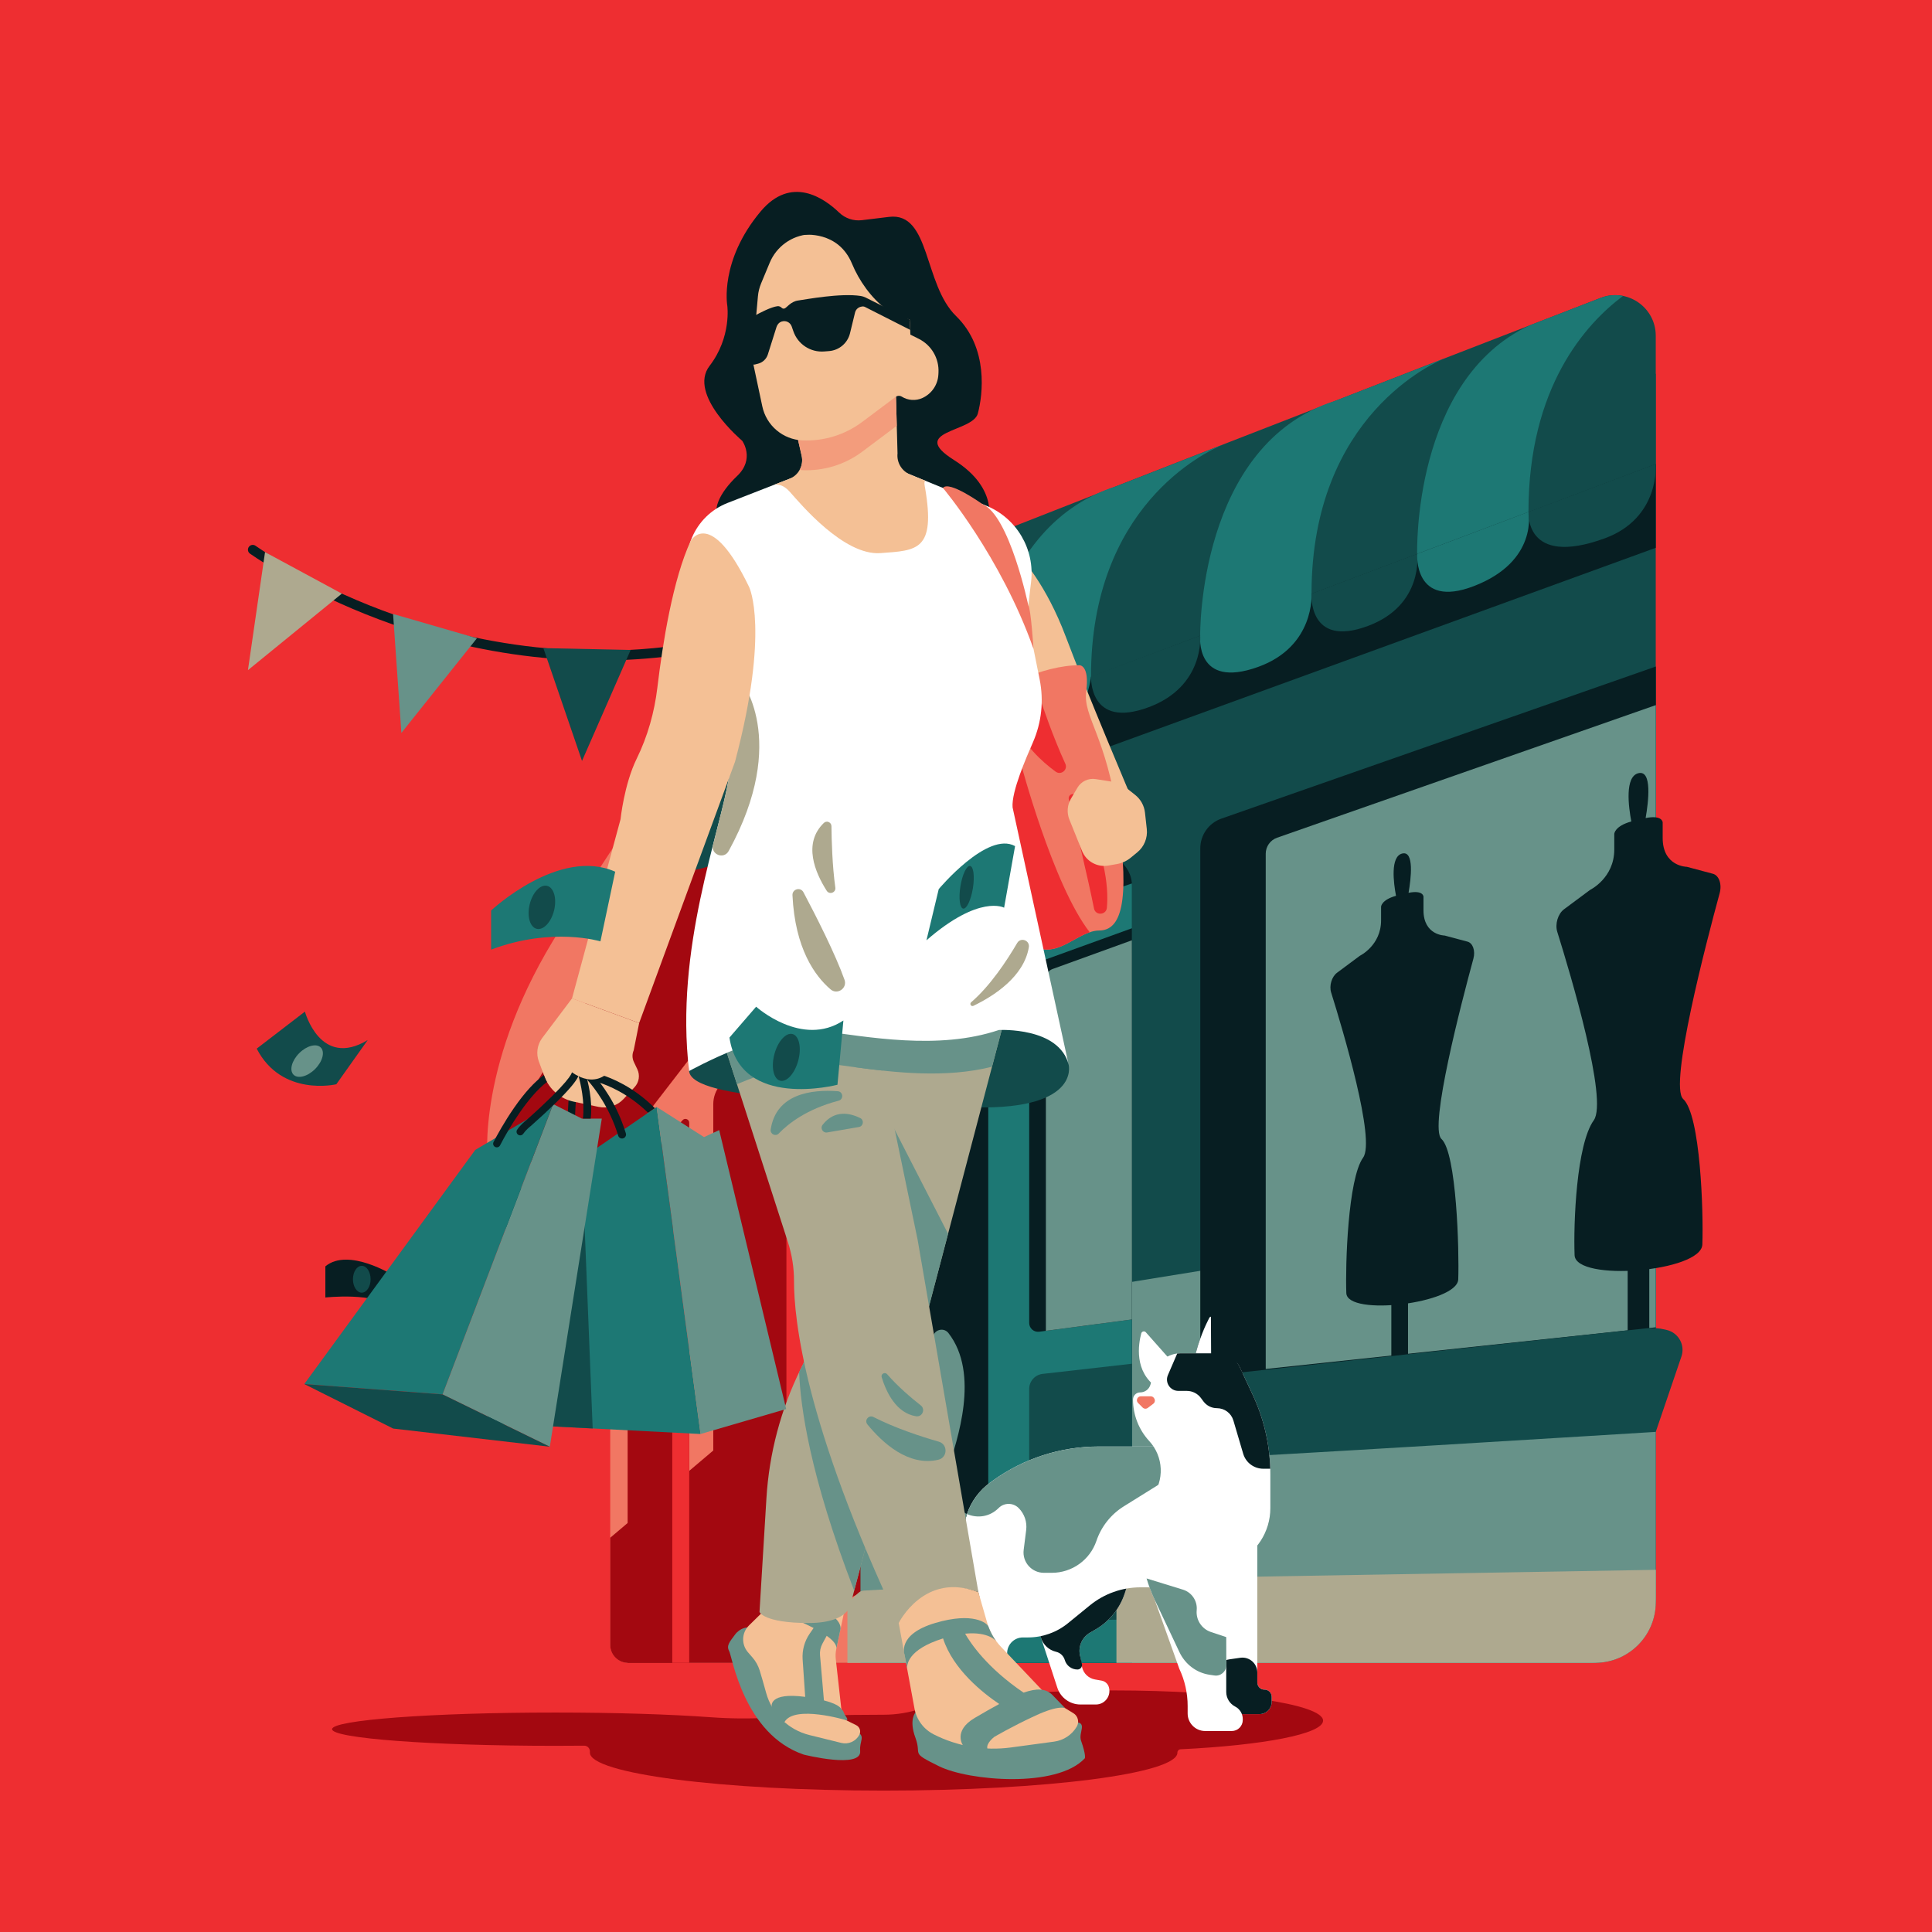 <?xml version="1.0" encoding="UTF-8"?>
<!-- Generator: Adobe Illustrator 23.0.6, SVG Export Plug-In . SVG Version: 6.00 Build 0)  -->
<svg xmlns="http://www.w3.org/2000/svg" xmlns:xlink="http://www.w3.org/1999/xlink" version="1.1" id="Layer_1" x="0px" y="0px" viewBox="0 0 3000 3000" style="enable-background:new 0 0 3000 3000;" xml:space="preserve">
<style type="text/css">
	.st0{fill:#EE2E31;}
	.st1{fill:#071E22;}
	.st2{fill:#AEA98F;}
	.st3{fill:#679289;}
	.st4{fill:#124B4B;}
	.st5{fill:#A30810;}
	.st6{fill:#F17763;}
	.st7{fill:#1D7874;}
	.st8{fill:#FFFFFF;}
	.st9{fill:#F4C095;}
	.st10{fill:#F39C7C;}
</style>
<rect class="st0" width="3000" height="3000"></rect>
<g>
	<g>
		<path class="st1" d="M930.23,1025.58c-23.88,0-47.82-0.94-71.79-2.83c-83.23-6.56-166.97-24.48-248.89-53.26    c-118.23-41.54-198.95-94.27-221.34-109.78c-3.48-2.41-4.25-7.22-1.72-10.61l0,0c2.41-3.22,6.93-3.96,10.23-1.67    c21.55,14.94,101.17,67.06,218.29,108.14c125.31,43.95,320.22,83.81,540.2,26.01c3.96-1.04,8.01,1.33,9.08,5.27l0,0    c1.09,4.02-1.31,8.13-5.34,9.19C1084.17,1015.7,1007.53,1025.58,930.23,1025.58z"></path>
		<polygon class="st2" points="411.55,857.33 385,1040.61 530.83,921.77   "></polygon>
		<polygon class="st3" points="610.36,953.37 623.27,1138.11 740.59,991.06   "></polygon>
		<polygon class="st4" points="843.73,1006.38 903.75,1181.57 979.27,1009.28   "></polygon>
	</g>
	<path class="st5" d="M2054.46,2671.81c0-25.92-145.71-46.93-325.46-46.93c-133.73,0-248.6,11.63-298.66,28.26   c-18.66,6.2-38.17,9.48-57.83,9.48c-0.13,0-0.25,0-0.38,0c-63.48,0-123.94,1.68-178.86,4.7c-29.84,1.64-59.74,1.37-89.54-0.79   c-62.42-4.53-147.62-7.31-241.56-7.31c-191.39,0-346.54,11.57-346.54,25.84s155.15,25.84,346.54,25.84   c15.23,0,30.22-0.07,44.93-0.22c5.44-0.05,9.42,4.71,8.92,10.13c-0.02,0.24-0.03,0.47-0.03,0.71c0,32.54,204.22,58.91,456.14,58.91   s456.14-26.38,456.14-58.91c0-0.02,0-0.03,0-0.05c-0.02-2.73,1.98-5.05,4.71-5.19C1961.74,2710.04,2054.46,2692.49,2054.46,2671.81   z"></path>
	<g>
		<path class="st6" d="M757.28,1803.84c0,0-18.96-155.91,113.57-362.47c228.77-356.53,276.3-400.76,276.3-400.76l-10.8,150.2    L757.28,1803.84z"></path>
		<polygon class="st5" points="947.56,1803.84 757.28,1803.84 1068.11,1299.89 1336.37,1299.89   "></polygon>
		<path class="st6" d="M1336.37,1299.89l-388.81,503.95v749.85c0,15.68,12.71,28.4,28.4,28.4h360.42V1299.89z"></path>
		<path class="st5" d="M1336.37,2058.61l-388.81,329.2v166.38c0,15.41,12.49,27.9,27.9,27.9h360.92V2058.61z"></path>
		<polygon class="st6" points="1341.18,2469.89 1141.97,2582.08 1341.18,2582.08   "></polygon>
		<path class="st5" d="M1266.95,1505.57l-148.81,179.56c-6.82,8.23-10.56,18.59-10.56,29.29v618.69c0,10.25,11.52,16.26,19.93,10.41    l126.71-88.21c15.72-10.94,25.1-28.89,25.1-48.05v-697.24C1279.32,1503.48,1271.13,1500.53,1266.95,1505.57z"></path>
		<path class="st0" d="M1231.71,1685.13c-6.82,8.23-10.56,18.59-10.56,29.29v563.91l33.07-23.02c15.72-10.94,25.1-28.89,25.1-48.05    v-579.57L1231.71,1685.13z"></path>
		<path class="st5" d="M981.37,1827.74l78.49-88.31c3.62-4.07,10.35-1.51,10.35,3.94v838.71h-95.64V1845.6    C974.58,1839.02,976.99,1832.66,981.37,1827.74z"></path>
		<path class="st0" d="M1070.21,2582.08V1875.1l-19.52,21.96c-4.37,4.92-6.79,11.27-6.79,17.85v667.16H1070.21z"></path>
	</g>
	<g>
		<path class="st4" d="M1336.37,2582.08V1082.03l1234.68-501.64v1907.25c0,52.16-42.28,94.44-94.44,94.44H1336.37z"></path>
		<path class="st3" d="M1336.37,2058.61l1234.68-199.76v620.07c0,56.97-46.18,103.16-103.16,103.16H1336.37V2058.61z"></path>
		<polygon class="st1" points="1336.37,1299.89 1032.43,1299.89 2571.05,720.43 2571.05,850.62   "></polygon>
		<path class="st4" d="M1032.43,1299.89c0,0,10.62-268.73,298.87-385.8c235.48-95.64,913.61-358.47,1154-451.49    c41.29-15.98,85.75,14.49,85.75,58.77v199.07L1032.43,1299.89z"></path>
		<path class="st4" d="M1032.43,1299.89c0,0-8.4,71.25,65.87,45.89c74.27-25.36,84.7-102.59,84.7-102.59L1032.43,1299.89z"></path>
		<g>
			<path class="st7" d="M1559.19,823.37l7.76-3.07C1566.95,820.29,1564.14,821.25,1559.19,823.37z"></path>
			<path class="st7" d="M1183.01,1243.18l0.13-0.05c-0.12,1.31-6.72,76.99,88.09,43.54c74.01-26.11,84.7-108.62,84.7-108.62     c0-253.11,165.2-338.4,203.25-354.69l-163.48,64.79C1181.38,954.96,1183.01,1243.18,1183.01,1243.18z"></path>
		</g>
		<g>
			<path class="st7" d="M1733.84,754.79c-211.7,66.76-212.56,353.82-212.55,360.85l0,0c0,0-9.48,81.24,89.78,47.44     c74.29-25.3,83.01-112.49,83.01-112.49c0-263.76,175.35-347.99,206.45-360.85L1733.84,754.79z"></path>
			<path class="st7" d="M1900.53,689.74l4.69-1.83C1905.22,687.91,1903.55,688.49,1900.53,689.74z"></path>
		</g>
		<g>
			<path class="st7" d="M2245.04,555.69l1.15-0.45C2246.19,555.25,2245.79,555.39,2245.04,555.69z"></path>
			<path class="st7" d="M2245.04,555.69l-171.12,66.46c-214.33,67.59-210.27,364.73-210.27,364.73s-8.58,84.23,90.06,48.67     c88.12-31.76,82.94-112.76,82.83-114.37C2036.8,644.72,2228.46,562.31,2245.04,555.69z"></path>
		</g>
		<path class="st7" d="M2486.27,462.23l-79.71,30.84c-9.92,3.84-20.2,7.83-30.8,11.93c-182.93,84.88-175.2,354.68-175.2,354.95    l172.84-65.09l0,0c0-193.48,88.32-291.58,146.88-335.37C2509.41,457.32,2497.73,458,2486.27,462.23z"></path>
		<path class="st4" d="M1355.94,1177.93c0,0-5.84,79.08,88.09,43.57c73.41-27.75,77.25-105.73,77.25-105.73L1355.94,1177.93z"></path>
		<path class="st4" d="M1694.15,1050.25c0,0-4.11,82.96,89.93,47.74c86.86-32.53,79.57-111.11,79.57-111.11L1694.15,1050.25z"></path>
		<path class="st4" d="M2036.54,921.73c0,0-6.2,85.37,87.85,50.15c86.86-32.53,76.18-111.92,76.18-111.92L2036.54,921.73z"></path>
		<path class="st7" d="M2200.6,860.01c0,0-5.91,86.13,87.85,50.15c100.7-38.65,84.96-115.29,84.96-115.29L2200.6,860.01z"></path>
		<path class="st4" d="M2373.57,794.71c0,0-7.34,86.76,117.69,41.43c87.19-31.61,79.79-115.71,79.79-115.71L2373.57,794.71z"></path>
		<path class="st1" d="M1863.8,2264.74v-947.39c0-20.81,13.15-39.34,32.78-46.21l674.62-236.2l-0.16,1177.54L1863.8,2264.74z"></path>
		<path class="st3" d="M2571.05,2061.04l0.14-966.17l-588.13,205.92c-10.57,3.7-17.65,13.68-17.65,24.87v800.06L2571.05,2061.04z"></path>
		<path class="st1" d="M1693.35,1329.45l-220.76,76.33c-20.35,7.04-34.01,26.21-34.01,47.74v1128.56h319.11v-1206.8    C1757.69,1341.96,1724.84,1318.56,1693.35,1329.45z"></path>
		<path class="st7" d="M1757.69,2582.08v-1206.8c0-1.17-0.05-2.32-0.13-3.46l-188.98,65.34c-20.35,7.04-34.01,26.21-34.01,47.74    v1097.18H1757.69z"></path>
		<path class="st1" d="M1598.13,1510.05v544.22c0,8.32,7.33,14.73,15.58,13.62l143.98-19.05v-607.47l-149.31,54.07    C1602.23,1497.67,1598.13,1503.51,1598.13,1510.05z"></path>
		<path class="st3" d="M1757.69,2048.83l-0.14-588.74l-123.26,44.64c-6.15,2.23-10.25,8.07-10.25,14.61v547.14L1757.69,2048.83z"></path>
		<path class="st4" d="M1598.13,2491v-334.27c0-11.96,8.97-22.01,20.86-23.36l138.7-15.78l0,397.17l-133.77,1.71    C1609.73,2516.64,1598.13,2505.19,1598.13,2491z"></path>
		<path class="st2" d="M1733.61,2582.08v-101.15c0-5.39,2.21-10.54,6.1-14.27l12.45-11.89c2.16-2.06,5.02-3.24,8.01-3.29    l811.03-13.87l-0.05,50.28c-0.06,52.03-42.25,94.18-94.28,94.18H1733.61z"></path>
		<path class="st2" d="M1438.58,2464.19l-97.4,5.7c-3.1,0.18-6.05,1.45-8.31,3.57l-12.62,11.84c-2.81,2.64-4.4,6.31-4.4,10.17v86.62    h122.73V2464.19z"></path>
		<path class="st1" d="M2659.81,1356.8l-40.45-10.8c0,0-37.57-0.28-37.57-44.85v-24.12c0,0-0.23-12.01-26.46-6.76    c4.33-24.91,10.47-74.84-11.12-69.69c-21.58,5.14-15.45,52.15-11.11,74.99c-26.23,7.24-26.46,19.37-26.46,19.37v24.12    c0,44.57-37.57,62.76-37.57,62.76l-40.45,30.08c-9.51,7.08-14.26,23.02-10.47,35.15c20.78,66.42,79,261.39,56.64,292.53    c-27.03,37.64-31.61,160.2-29.78,209.43c1.56,41.92,196.83,26.11,198.39-16.56c1.83-50.1-2.75-201.2-29.78-225.95    c-22.36-20.48,35.86-243.21,56.64-319.53C2674.07,1373.02,2669.32,1359.35,2659.81,1356.8z"></path>
		<path class="st1" d="M2278.71,1462.17l-35.43-9.46c0,0-32.91-0.24-32.91-39.29v-21.13c0,0-0.2-10.53-23.18-5.92    c3.79-21.82,9.17-65.56-9.74-61.06c-18.91,4.51-13.53,45.69-9.74,65.7c-22.98,6.35-23.18,16.97-23.18,16.97v21.13    c0,39.05-32.91,54.98-32.91,54.98l-35.43,26.35c-8.34,6.2-12.5,20.16-9.17,30.8c18.2,58.19,69.21,229,49.62,256.28    c-23.68,32.98-27.7,167.26-26.09,210.39c1.37,36.73,172.44,16.09,173.8-21.29c1.61-43.89-2.41-196.39-26.09-218.08    c-19.59-17.94,31.42-213.07,49.62-279.93C2291.21,1476.37,2287.05,1464.39,2278.71,1462.17z"></path>
		<rect x="2160.46" y="1962.08" class="st1" width="25.9" height="155.5"></rect>
		<rect x="2527.44" y="1875.1" class="st1" width="33.56" height="242.48"></rect>
		<path class="st4" d="M2588.31,2065.22l-2.68-0.65c-9.65-2.34-19.63-2.99-29.5-1.91l-739.43,80.43    c-8.1,0.88-13.63,8.63-11.81,16.57c7.38,32.17,27.55,105.07,58.91,105.07c40.24,0,707.25-41.31,707.25-41.31l39.87-117.06    C2616.94,2088.68,2606.48,2069.63,2588.31,2065.22z"></path>
	</g>
	<g>
		<g>
			<path class="st8" d="M1762.47,2425.36l-15.97,48.79c-7.76,23.7-23.98,43.7-45.56,56.19l-8.49,4.91     c-12.34,7.14-18.59,21.49-15.42,35.39l3.22,18.2c2.23,9.78,10.11,17.26,19.98,19.01l10.35,1.83c5.29,0.93,9.62,4.76,11.19,9.9     c4.14,13.5-5.96,27.16-20.08,27.16h-23.99c-16.38,0-30.89-10.57-35.91-26.17l-32.88-100.67v-94.54H1762.47z"></path>
			<path class="st8" d="M1952.33,2612.51c0,6.16,4.99,11.15,11.15,11.15s11.15,4.99,11.15,11.15v8.03c0,10.39-8.42,18.8-18.8,18.8     h-73.53v-283.49h70.03V2612.51z"></path>
		</g>
		<path class="st1" d="M1746.5,2474.16c-7.76,23.7-23.98,43.7-45.56,56.19l-8.49,4.91c-12.34,7.14-18.59,21.49-15.42,35.39    l2.99,13.07c1.02,4.45-2.36,8.68-6.92,8.68H1673c-9.08,0-17.07-5.99-19.6-14.71l0,0c-1.84-6.31-6.89-11.16-13.27-12.74l-0.68-0.17    c-10.86-2.69-19.55-10.8-22.98-21.44l-7.55-23.43v-94.54h153.55L1746.5,2474.16z"></path>
		<path class="st1" d="M1952.33,2597.06v15.45c0,6.08,4.86,11.27,10.94,11.15c6.26-0.12,11.37,4.92,11.37,11.15v8.03    c0,10.39-8.42,18.8-18.8,18.8h-73.53v-54.01c0-15.61,11.47-28.84,26.92-31.06l16.72-2.4    C1939.86,2572.19,1952.33,2582.99,1952.33,2597.06z"></path>
		<path class="st8" d="M1813.05,2246.14h-107.21c-58.8,0-116.12,18.45-163.88,52.76l-4.22,3.03c-34.52,24.8-49.45,68.81-37.14,109.5    l18.97,62.7c3.91,12.93,0.39,26.97-9.16,36.52h0c-9.14,9.14-12.55,22.55-8.89,34.94l26.24,88.87    c4.76,16.12,19.57,27.19,36.38,27.19h33.77c8.09,0,14.65-6.56,14.65-14.65l0,0c0-9.01-5.91-16.95-14.53-19.53l-4.18-1.25    c-13.89-4.17-24.09-16.03-26.13-30.39l-3.59-25.33c-2.09-14.72,9.34-27.89,24.21-27.89h7.87c22.66,0,44.62-7.82,62.19-22.14    l33.96-27.69c22.21-18.1,49.98-27.99,78.63-27.99h48.04L1813.05,2246.14z"></path>
		<path class="st3" d="M1538.79,2569.13l17.25,9.66c6.33,3.54,10.65,9.84,11.67,17.03l0,0c2.04,14.36,12.24,26.22,26.13,30.39    l4.18,1.25c8.64,2.59,14.56,10.56,14.53,19.59c-0.02,8.1-6.75,14.6-14.86,14.6h-33.57c-16.81,0-31.62-11.07-36.38-27.19    l-13.83-46.84c-3.08-10.44,4.74-20.9,15.62-20.9l0,0C1532.79,2566.72,1535.97,2567.55,1538.79,2569.13z"></path>
		<path class="st3" d="M1537.74,2301.94l4.22-3.03c47.76-34.31,105.08-52.76,163.88-52.76h107.21l1.36,49.69l-69.33,43.16    c-19.95,12.42-34.98,31.36-42.53,53.61l0,0c-10.07,29.67-37.93,49.63-69.26,49.63h-12.35c-19.04,0-33.77-16.7-31.38-35.59    l3.89-30.87c1.58-12.56-2.73-25.15-11.68-34.1c-8.6-8.6-22.53-8.6-31.13,0l0,0c-14.21,14.21-33.52,16.08-49.11,9.32    C1508.01,2331.69,1520.4,2314.39,1537.74,2301.94z"></path>
		<path class="st3" d="M1501.53,2350.99c0,0-46.15-20.03-29.55-70.35c14.4-43.66,49.89-147.54,0.77-210.66    c-7.84-10.07-24.01-4.67-24.26,8.09c-0.35,18.06-5.49,39.83-24.23,55.95c-38.39,33.01-81.96,176.83,11.41,216.97    c0,0,38.28,19.86,60.9,25.07C1496.56,2376.06,1497.14,2365.77,1501.53,2350.99z"></path>
		<path class="st8" d="M1889.91,2101.41h-56.79c-18.87,0-35.53,12.31-41.08,30.34l-5.74,18.64c-2.14,6.96-8.57,11.71-15.85,11.71    l0,0c-6.13,0-11.09,4.97-11.09,11.09l0,0c0,23.89,8.99,46.9,25.17,64.47h0c22.32,24.22,23.94,61,3.85,87.1h0    c-11.25,14.61-17.35,32.52-17.35,50.96v10.66c0,33.69,7.46,66.97,21.86,97.44l38.31,107.39c8.55,18.09,12.98,37.85,12.98,57.86    v11.63c0,15.04,12.19,27.23,27.23,27.23h41.24c9.45,0,17.12-7.66,17.12-17.12v-1.5c0-8.16-4.56-15.63-11.81-19.37l0,0    c-8.52-4.39-13.87-13.16-13.87-22.74V2447.1c0-8.64,5.09-16.47,13-19.97l0,0c33.73-14.95,55.48-48.38,55.48-85.27v-52.81    c0-42.61-9.37-84.69-27.44-123.27l-19.51-41.65C1919.13,2110.26,1905.21,2101.41,1889.91,2101.41z"></path>
		<path class="st1" d="M1930.26,2134.02l-45.11-87.45c-1.57-3.03-5.9-3.06-7.48-0.03c-5.69,10.95-16.39,33.98-22.99,63.42    L1930.26,2134.02z"></path>
		<path class="st8" d="M1880.69,2118.25l-26.01-8.28c6.61-29.45,17.3-52.47,22.99-63.42c0.59-1.13,1.56-1.84,2.63-2.12    L1880.69,2118.25z"></path>
		<path class="st8" d="M1827.32,2122.94l-48.04-54.16c-2.19-2.47-6.26-1.53-7.11,1.66c-4.53,16.87-11.5,59.56,24.54,84.14    L1827.32,2122.94z"></path>
		<path class="st3" d="M1780.4,2451l56.44,17.39c13.8,4.25,22.72,17.59,21.39,31.97l0,0c-1.39,15.02,7.74,29.02,22.06,33.79    l23.81,7.94c0,0,0.03,25.25,0.1,43.61c0.04,9.84-8.7,17.41-18.43,15.98l-7.44-1.09c-20.66-3.03-38.11-16.47-46.99-35.36    c-0.05-0.1-0.09-0.19-0.14-0.29l-38.31-81.1C1787.87,2473.19,1783.71,2462.21,1780.4,2451z"></path>
		<path class="st1" d="M1829.7,2159.77c-12.66,0-21.18-12.96-16.16-24.58l14.43-33.43c1.7-0.21,3.41-0.34,5.16-0.34h56.79    c15.3,0,29.22,8.85,35.71,22.71l19.51,41.65c16.88,36.04,26.16,75.14,27.31,114.87h-10.82c-14.43,0-27.14-9.5-31.22-23.34    l-15.23-51.61c-3.34-11.31-13.73-19.08-25.52-19.08l0,0c-8.29,0-16.09-3.93-21.01-10.6l-3.81-5.15    c-5.16-6.98-13.32-11.09-21.99-11.09H1829.7z"></path>
		<path class="st6" d="M1786.81,2168.17h-15.32c-1.61,0-3.16,0.64-4.3,1.78l0,0c-2.38,2.38-2.38,6.23,0,8.6l7.1,7.1    c2.15,2.15,5.54,2.38,7.96,0.56l8.6-6.49c2.51-1.89,3.17-5.39,1.51-8.07l-0.38-0.61    C1790.87,2169.26,1788.92,2168.17,1786.81,2168.17z"></path>
	</g>
	<g>
		<path class="st1" d="M505.22,2014.73c0,0,78.7-8.49,100.62,15.42l4.98-49.7c0,0-69.74-43.95-105.6-14.06V2014.73z"></path>
		<ellipse class="st4" cx="561.76" cy="1986.4" rx="13.7" ry="20.84"></ellipse>
		<path class="st1" d="M1338.26,341.9c-12.98,1.57-25.93-2.86-35.35-11.92c-23.55-22.64-74.43-58.1-121.78-1.66    c-64.33,76.68-51.8,146.2-51.8,146.2s6.96,48.73-27.48,93.57c-34.44,44.84,50.68,116.4,50.68,116.4s20.14,27.86-7.8,54.5    c-27.94,26.64-41.59,55.23-25.99,73.43h415.23c0,0,19.48-52.63-52.64-98.12c-72.13-45.49,29.24-42.89,37.04-72.13    c7.8-29.24,16.89-102.02-33.79-151.4c-50.68-49.38-39.64-161.8-103.97-154L1338.26,341.9z"></path>
		<path class="st3" d="M1160.22,2527.14c0,0-10.84,0.24-18.92,11.11c-8.08,10.87-13.78,17.08-9.12,25.36    c4.66,8.28,22.77,129.38,115.93,160.95c0,0,90.46,22.69,87.55-5.81c-1.47-14.37,8.71-23.17-4.49-28.86    C1317.97,2684.19,1160.22,2527.14,1160.22,2527.14z"></path>
		<path class="st9" d="M1311.63,2499.15l-13.08,61.55c-1.07,5.06-1.33,10.26-0.76,15.4l9.37,84.04c0.56,5.04,3.65,9.45,8.19,11.7    l14.18,7.02c5.58,2.77,7.76,9.61,4.81,15.09l0,0c-5.41,10.05-16.93,15.16-28.01,12.43l-49.54-12.24    c-32.47-8.02-58.09-32.93-67.04-65.15c-3.7-13.34-7.41-26.35-10.08-35.02c-2.32-7.51-6.17-14.45-11.33-20.38l-6.89-7.92    c-10.6-12.19-9.86-30.53,1.69-41.82l21.5-21.04C1184.64,2502.81,1257.67,2537.59,1311.63,2499.15z"></path>
		<path class="st9" d="M1585.19,866.12c0,0,38.53,39.21,70.01,123.17c31.48,83.96,103.88,254.62,103.88,254.62h-173.89V866.12z"></path>
		<path class="st4" d="M1659.43,1653.59c0,0,19.26,73.69-160.84,65.41c-180.1-8.28-424.75-9.16-428.53-55.89    c-3.78-46.73,64.94-92.29,325.92-92.29S1659.43,1653.59,1659.43,1653.59z"></path>
		<path class="st6" d="M1398.67,1172.59c0,0,163.6-139.9,277.77-139.62c0,0,15.61,0,10.24,40.27s31.13,68.47,49.67,198.68    c18.54,130.22,4.03,172.78-29.53,172.98c-33.56,0.2-65.34,46.6-103.82,22.73c-38.48-23.87-214.34,39.45-213-30.47    S1398.67,1172.59,1398.67,1172.59z"></path>
		<path class="st0" d="M1617.3,1091.41c0,0,17.34,52.01,36.93,94.51c4.32,9.36-6.65,18.39-14.98,12.32    c-22-16.02-50.09-42.03-65.05-78C1547.26,1055.53,1617.3,1091.41,1617.3,1091.41z"></path>
		<path class="st0" d="M1692.14,1447.62c-57.31-73.56-107.64-264.66-107.64-264.66l-106.27,168.8l80.35,110.56    c19.51-1.04,35.58-0.16,44.41,5.32C1635.83,1488.01,1663.79,1457.22,1692.14,1447.62z"></path>
		<path class="st3" d="M1310.34,2659.48c-1.81-5.3-3.79-4.8-3.79-4.8s0.02-7.33-27.15-14.29l-6.07-70.06    c-0.54-6.28,0.77-12.59,3.78-18.13l6.58-12.13c10.02,7.13,16.26,14.28,14.87,20.63l6.54-30.78l0.04-0.17    c0.25-1.31,1.29-10.11-12.01-20.38c-17.87,7.37-36.6,8.74-53.38,7.41c7.9,3.44,16.02,7.22,23.6,11.16l-6.01,8.71    c-8.1,11.75-11.98,25.9-11.01,40.14l3.98,58.11c-56.87-7.65-51.99,14.78-51.99,14.78c1.18,22.17,19.81,24.33,19.81,24.33    c15.3-27.25,96.05-2.84,96.05-2.84C1318.65,2670.46,1312.15,2664.78,1310.34,2659.48z"></path>
		<path class="st2" d="M1179.34,2503.13c0,0,6.83,17.08,76.31,17.08c69.47,0,67.09-36.44,67.09-36.44l244.5-929.34h-222.08    l-97.35,562.12l-4.39,8.92c-30.94,62.83-49.07,131.19-53.32,201.1L1179.34,2503.13z"></path>
		<polygon class="st3" points="1348.09,1673.98 1388.45,2107.12 1427.27,2086.45 1472.16,1915.81   "></polygon>
		<path class="st3" d="M1432.61,2053.06l-73.59-354.13h-38.88l-72.33,417.62l-4.39,8.92c-0.84,1.71-1.67,3.42-2.49,5.14    c1.86,52.49,16.34,160.25,85.45,339.33l107.6-408.98L1432.61,2053.06z"></path>
		<path class="st2" d="M1108,1570.82l115.43,357.79c6.42,19.91,9.57,40.37,9.51,60.61c-0.17,58.81,16.42,221.42,162.58,531    c0,0,44.26-77.45,123.74-47.83l-94.4-547.43l-73.59-354.13H1108z"></path>
		<path class="st3" d="M1345.16,1554.43l-17.78,102.66c63.17,8.51,141.22,17.35,213.03-0.69l26.83-101.97H1345.16z"></path>
		<path class="st3" d="M1351.26,1570.82H1108l36.35,112.68c43.18-18.26,99.54-37.12,139.47-32.21c25.23,3.1,54.75,7.7,86.47,11.11    L1351.26,1570.82z"></path>
		<path class="st8" d="M1070.06,1663.11c0,0,129.31-71.57,202.85-62.54c73.54,9.03,183.51,30.81,278.25-1.23    c0,0,94.21-4.97,108.27,54.25l-87.09-399.87c-2.06-24.49,21.93-78.81,31.73-101.35l0,0c13.27-30.54,16.88-64.41,10.34-97.06    l-17.37-86.75c-1.54-7.69-1.85-15.57-0.93-23.35l4.96-41.82c6-50.55-22.46-98.88-69.57-118.16l-201.38-82.42l-200.12,78.05    c-52.03,20.29-77.21,79.4-55.78,130.98l46.23,111.3c7.49,18.04,14.74,162.66,11.73,181.97    C1118.25,1294.46,1047.31,1472.62,1070.06,1663.11z"></path>
		<path class="st2" d="M1289.77,1536.33c-24.29-20.74-55.24-63.2-59.22-146.2c-0.46-9.66,12.51-13.22,17.03-4.68    c19.13,36.12,49.36,95.47,63.78,135.92C1316.02,1534.46,1300.33,1545.35,1289.77,1536.33z"></path>
		<path class="st2" d="M1283.7,1383.17c-18.01-28.27-37.35-73.53-4.43-105.33c4.39-4.24,11.74-1.09,11.8,5.01    c0.21,21.04,1.27,61.5,6.03,95.39C1298.19,1386.04,1287.93,1389.81,1283.7,1383.17z"></path>
		<path class="st3" d="M1421.51,2659.21c0,0-10.49,11,0,39.29c10.49,28.29-9.52,21.39,36.71,44.16    c46.23,22.77,182.86,34.5,226.33-12.42c0,0,2.16-4.54-5.87-27.26c-4.57-12.94,11.04-28.64-10.01-28.98    C1647.64,2673.66,1421.51,2659.21,1421.51,2659.21z"></path>
		<path class="st2" d="M1511.57,1561.83c31.72-15.32,78.31-45.17,86-90.9c1.81-10.76-12.57-16.06-18.08-6.65    c-15.82,27.02-41.88,66.62-71.51,92.04C1505.03,1558.87,1508.06,1563.53,1511.57,1561.83z"></path>
		<path class="st9" d="M1519.25,2472.38l13.54,47.13c4.05,14.1,11.43,27.01,21.53,37.65l66,69.57c7.82,8.25,16.71,15.42,26.42,21.33    l20.01,12.18c7.19,4.37,9.51,13.72,5.21,20.95l0,0c-7.54,12.68-20.46,21.22-35.08,23.2l-66.96,9.05    c-41.12,5.56-82.96-1.52-119.98-20.28h0c-15.66-7.94-26.72-22.73-29.91-39.99l-24.53-132.95    C1395.51,2520.22,1435.38,2439.47,1519.25,2472.38z"></path>
		<g>
			<g>
				<path class="st3" d="M1634.18,2631.92c-10.23-10.28-24.58-10.68-44.72-3.58c-56.81-38.41-82.57-77.11-90.83-91.57      c36.68-3.63,48.38,11.65,48.38,11.65c-8.13-10.79-12.19-22.73-12.19-22.73c-2.04-5.1-23.29-23.15-82.8-5.47      c-59.52,17.68-47.47,48.96-47.47,48.96l4.14,22.43c-0.75-6.51,0.64-30.16,55.49-47.41c0.07-0.02,0.14-0.04,0.21-0.06      c15.48,48.34,62.44,85.17,87.2,101.82c-11.36,6.12-23.92,13.34-37.81,21.5c-35.13,20.63-18.06,43.45-18.06,43.45      c16.52,14.55,37.56,4.38,37.56,4.38c-2.6-8.16,10.52-18.15,10.52-18.15s26.48-15.78,64-33.12s46.31-11.46,46.31-11.46      L1634.18,2631.92z"></path>
				<path class="st3" d="M1408.69,2591.6c0.13,1.11,0.32,1.72,0.32,1.72L1408.69,2591.6z"></path>
			</g>
		</g>
		<path class="st3" d="M1369.06,2138.56c7.08,23.05,22.43,55.7,53.34,60.6c9.68,1.53,15.1-10.79,7.4-16.85    c-15.07-11.85-36.04-29.65-52.22-48.42C1374.08,2129.81,1367.49,2133.43,1369.06,2138.56z"></path>
		<path class="st3" d="M1346.9,2211.8c23.23,28.46,63.67,65.72,110.1,54.87c14.55-3.4,15.11-23.91,0.75-28.04    c-28.08-8.07-67.9-21.13-101.52-38.33C1348.95,2196.58,1341.73,2205.46,1346.9,2211.8z"></path>
		<path class="st3" d="M1209.25,1760.12c14.95-15.55,43.75-38.07,92.93-50.97c8.22-2.16,7.12-14.1-1.36-14.71    c-40.33-2.93-95.57,3.66-104.09,59.39C1195.65,1760.95,1204.26,1765.31,1209.25,1760.12z"></path>
		<path class="st3" d="M1284.43,1758.48l49.25-8.47c7.04-1.21,8.47-10.76,2.06-13.91c-15.81-7.77-39.85-13.25-58.4,10.52    C1273.18,1751.96,1277.77,1759.63,1284.43,1758.48z"></path>
		<path class="st6" d="M1464.15,757.67c0,0,89.64,105.83,140.71,249.97c0,0-4.19-63.67-8.13-67.67c0,0-29.19-140-71.41-157.28    C1525.31,782.7,1473.7,745.48,1464.15,757.67z"></path>
		<path class="st0" d="M1718.77,1409.52c3.12-34.5-3.62-90.61-46.64-172.92c-3.68-7.04-14.38-3.01-12.48,4.7    c11.78,47.76,29.43,121,39.1,169.33C1701.04,1422.1,1717.72,1421.18,1718.77,1409.52z"></path>
		
			<rect x="864.24" y="1715.72" transform="matrix(0.053 -0.999 0.999 0.053 -878.893 2516.134)" class="st1" width="45.61" height="11.39"></rect>
		<path class="st9" d="M1731.18,1214.49l-29.85-4.71c-11.27-1.78-22.47,3.51-28.27,13.33l-10.08,17.08    c-5.81,9.86-6.71,21.86-2.43,32.47l19.67,48.73c6.55,16.23,23.56,25.67,40.79,22.64l13.43-2.36c7.79-1.37,15.09-4.72,21.21-9.72    l10.31-8.44c10.73-8.78,16.29-22.4,14.77-36.19l-2.8-25.4c-1.2-10.88-6.7-20.82-15.28-27.61l-17.09-13.53    C1741.39,1217.49,1736.44,1215.32,1731.18,1214.49z"></path>
		<path class="st2" d="M1131.47,1321.47c95.3-173.92,17.9-266.46,17.9-266.46s-7.85,16.08-20.17,42.08    c3.07,45.67,4.67,97.06,2.97,108.02c-4.33,27.78-14.17,64.15-24.99,106.81C1103.37,1326.9,1124.04,1335.02,1131.47,1321.47z"></path>
		<path class="st9" d="M1072.51,839.83c0,0,30.28-53.89,90.83,71.86c0,0,32.32,66.46-22.04,271.26l-148.85,405.63l-104.2-38.3    l75.33-278.14c0,0,5.53-54.21,25.11-94.11c16.99-34.64,27.52-72.11,32.08-110.42C1029,998.53,1044.86,899.55,1072.51,839.83z"></path>
		<polygon class="st7" points="790.74,1854.1 899.42,1801.39 1019.65,1718.86 1087.82,2226.72 756.59,2209.69   "></polygon>
		<polygon class="st3" points="1019.65,1718.86 1093.2,1765.68 1116.77,1754.81 1220.78,2187.96 1087.82,2226.72   "></polygon>
		<polygon class="st4" points="904.07,1811.35 878.87,1811.35 790.74,1854.1 756.59,2209.69 920.31,2218.11   "></polygon>
		<polygon class="st3" points="934.49,1736.94 853.75,2246.46 687.17,2165.18 858.93,1714.44 903.44,1736.94   "></polygon>
		<polygon class="st7" points="858.93,1714.44 737.96,1785.57 472.48,2149.15 687.17,2165.18   "></polygon>
		<polygon class="st4" points="472.48,2149.15 610.52,2218.26 853.75,2246.46 687.17,2165.18   "></polygon>
		<path class="st9" d="M888.25,1550.29l-46.91,62.3c-7.32,10.44-9.03,23.82-4.59,35.77l8.6,23.11    c7.45,20.03,24.65,34.83,45.57,39.21l38.57,8.08c14.26,2.99,29.04-1.72,38.95-12.4l16.99-18.32c6.94-7.48,8.61-18.43,4.24-27.65    l-5.43-11.43c-2.7-5.69-2.8-12.28-0.25-18.04l8.47-42.33L888.25,1550.29z"></path>
		<path class="st1" d="M805.75,1762.64L805.75,1762.64c-3.36-1.3-4.74-5.38-2.75-8.38c4.96-7.49,12.39-13.39,14.01-14.63    c67.65-60.18,70.89-73.15,71.04-74.43c-0.01,0.13,0.87-1.53,1.81-3.35c1.95-3.74,7.5-3.58,9.01,0.36c0.01,0.03,0.02,0.07,0.04,0.1    c1.9,5.14-1.32,12.06-11.12,23.89c-11.93,14.4-33.26,35.29-63.38,62.09l-0.36,0.29c-2.35,1.78-8.01,6.69-11.48,11.86    C811.07,1762.67,808.26,1763.61,805.75,1762.64z"></path>
		<path class="st1" d="M917.24,1736.94h-12.07c3.07-26.33-3.66-54.86-6.97-66.82c-0.87-3.16,1.07-6.4,4.27-7.1l0,0    c2.92-0.65,5.84,1.06,6.7,3.92C912.67,1678.54,920.61,1707.95,917.24,1736.94z"></path>
		<path class="st1" d="M844.61,1669.35c-14.43,10.29-29.8,27.1-45.99,50.35c-15.46,22.2-27.23,43.94-32.23,53.6    c-1.47,2.83-0.31,6.31,2.55,7.71l0,0c2.78,1.36,6.13,0.25,7.55-2.51c13.46-26.27,43.3-76.04,72.81-98.44    C846.64,1675.37,844.63,1669.46,844.61,1669.35z"></path>
		<path class="st1" d="M959.93,1763.45c-13.59-44.75-37.55-74.84-46.94-85.43c-2.17-2.44-2.08-6.13,0.2-8.47l0,0    c2.52-2.58,6.69-2.5,9.09,0.19c10.27,11.49,35.23,42.87,49.56,90.16c1.01,3.33-0.95,6.84-4.31,7.76l0,0    C964.27,1768.57,960.91,1766.69,959.93,1763.45z"></path>
		<path class="st1" d="M1016.84,1720.74c-33.46-33.52-68.27-47.08-82.44-51.53c-3.47-1.09-7.13,1.03-7.93,4.58l0,0    c-0.71,3.16,1.11,6.32,4.19,7.31c12.55,4.04,44.68,16.59,75.71,46.87L1016.84,1720.74z"></path>
		<path class="st9" d="M880.15,1658.45c0,0,35.53,36.05,66.06,5.52C946.22,1663.97,925.19,1631.19,880.15,1658.45z"></path>
		<path class="st9" d="M1436.49,757.67c0,0-3.15-12.61,1.59-10.67l-24.79-10.14c-13.1-5.36-21.09-18.73-19.61-32.82l-2.8-102.68    l-157.9,54.58l11.82,51.73c3.42,14.99-4.65,30.23-18.97,35.81l-23.8,9.28c5.66-1.07,14.56-0.12,24.34,10.88    c16.56,18.63,83.84,99.37,140.77,95.22C1424.07,854.73,1453.05,855.2,1436.49,757.67z"></path>
		<path class="st10" d="M1390.56,662.6c0.61-0.46,1.28-0.81,1.96-1.08l-1.64-60.16l-157.9,54.58l11.82,51.73    c1.77,7.73,0.47,15.53-3.16,22.03c1.48,0.16,2.97,0.29,4.48,0.36h0c33.33,1.43,66.13-8.72,92.82-28.74L1390.56,662.6z"></path>
		<path class="st9" d="M1176.9,460.07l-4.48,50.08c-0.46,5.13-2.06,10.1-4.69,14.54l0,0c-3.14,5.3-4.17,11.59-2.89,17.61    l18.88,88.75c6.33,29.77,32,51.48,62.4,52.79h0c33.33,1.43,66.13-8.72,92.82-28.74l51.63-38.72c2.86-2.15,6.75-2.32,9.78-0.43h0    c9.67,6.01,21.72,6.78,32.07,2.03l0,0c14.36-6.58,23.88-20.6,24.7-36.38l0.16-3.03c1.14-22-10.86-42.58-30.56-52.42l-13.09-6.54    l-0.77-18.59c-1.97-47.21-25.08-91.03-62.94-119.31l-8.59-6.42c-13.84-10.34-30.94-15.34-48.16-14.1l-36.77,2.65    c-27.07,1.95-50.73,19-61.16,44.06l-13.4,32.19C1179.18,446.47,1177.52,453.2,1176.9,460.07z"></path>
		<path class="st1" d="M1247.79,364.77c0,0,53.8-7.22,75.23,44.78c21.44,52,77.03,109.51,126.35,77.54v-27.39    c0-56.16-45.53-101.69-101.69-101.69h-99.89V364.77z"></path>
		<path class="st4" d="M398.63,1628.34l74.86-57.52c0,0,23.79,88.86,97.49,44.17l-48.75,68.65    C522.23,1683.65,437.51,1703.78,398.63,1628.34z"></path>
		<path class="st7" d="M762.57,1413.82c0,0,105.47-98.93,192.71-60.25l-22.93,108.18c0,0-74.75-23.02-169.77,12.84V1413.82z"></path>
		<path class="st7" d="M1174.12,1563.2c0,0,71.02,64.03,135.5,21.42l-9.21,99.76c0,0-151.18,39.57-167.71-73.28L1174.12,1563.2z"></path>
		<path class="st7" d="M1457.65,1380.62c0,0,75.72-90.69,118.55-66.78l-17.01,95.64c0,0-38.06-21.25-120.61,50.65L1457.65,1380.62z"></path>
		
			<ellipse transform="matrix(0.235 -0.972 0.972 0.235 -726.664 1895.749)" class="st4" cx="841.71" cy="1409.78" rx="34.32" ry="19.51"></ellipse>
		
			<ellipse transform="matrix(0.707 -0.707 0.707 0.707 -1025.413 820.035)" class="st3" cx="477.16" cy="1647.8" rx="29.88" ry="17.43"></ellipse>
		
			<ellipse transform="matrix(0.258 -0.966 0.966 0.258 -679.749 2397.994)" class="st4" cx="1221.15" cy="1641.5" rx="37.49" ry="19.18"></ellipse>
		
			<ellipse transform="matrix(0.16 -0.987 0.987 0.16 -99.04 2639.102)" class="st4" cx="1501.31" cy="1377.75" rx="33.54" ry="9.8"></ellipse>
	</g>
</g>
<path class="st1" d="M1412.57,496.3l-68.42-34.28c-2.33-1.17-4.83-1.98-7.4-2.39c-31.21-4.98-85.91,5.4-97.29,6.97  c-11.92,1.64-17.64,11.23-21.34,12.46c-1.98,0.66-3.55-0.31-4.58-1.35c-1.67-1.69-4.04-2.51-6.39-2.22  c-9.59,1.16-26.36,9.74-37.01,15.66c-6.44,3.58-10.63,10.18-11.16,17.52c-1.73,23.8,2.64,43.33,5.35,52.74  c0.99,3.42,4.51,5.43,7.96,4.55l4.86-1.24c7.19-1.83,12.91-7.25,15.15-14.32l13.51-42.77c1.24-3.91,4.19-7.14,8.1-8.39  c6.45-2.06,13.27,1.41,15.45,7.71l2.59,7.48c6.97,20.13,26.66,33.01,47.9,31.32l7.57-0.6c15.67-1.24,28.76-12.41,32.47-27.68  l7.83-32.21c1.14-4.68,4.94-8.25,9.69-9.08l1.25-0.22c1.52-0.27,3.09-0.04,4.47,0.66l70.19,35.61L1412.57,496.3z"></path>
</svg>
